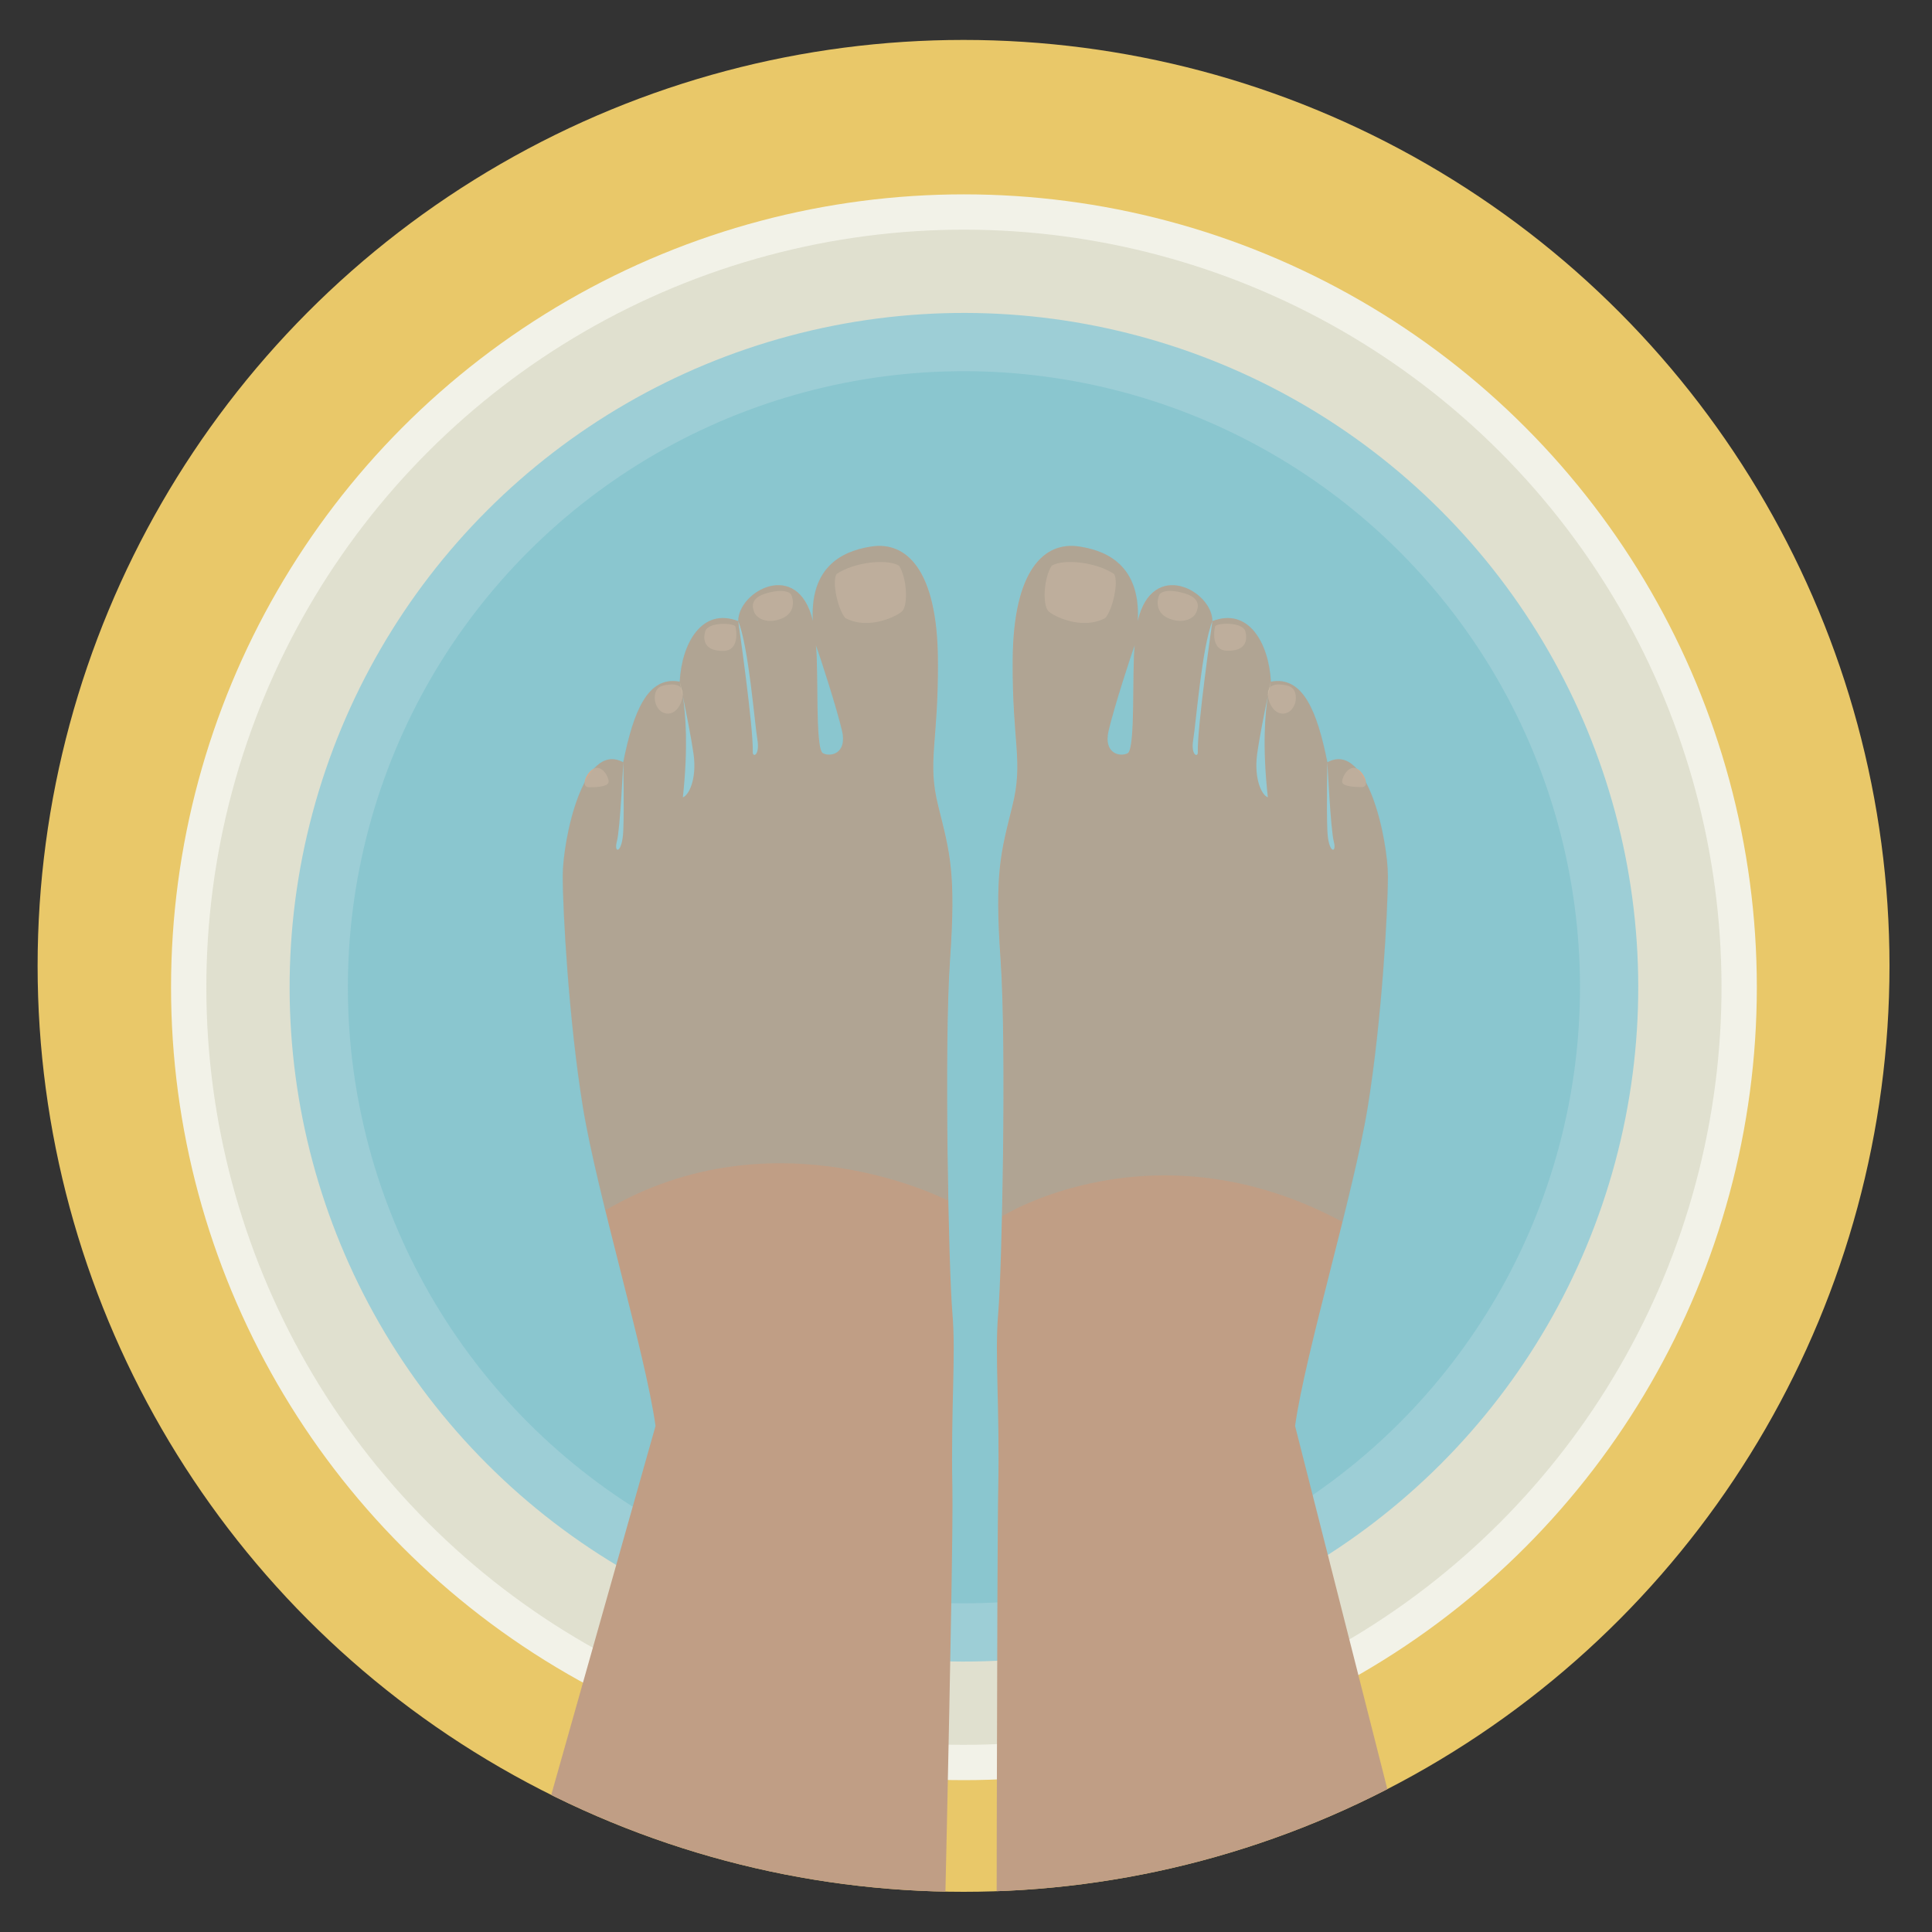 <svg xmlns="http://www.w3.org/2000/svg" xmlns:xlink="http://www.w3.org/1999/xlink" viewBox="0 0 600 600"><rect x="0" y="0" width="600" height="600" fill="#333333" stroke="none"/><defs><style>.cls-1{fill:none;}.cls-2{isolation:isolate;}.cls-3{clip-path:url(#clip-path);}.cls-4{fill:#e5e6dd;}.cls-5{fill:#e9c869;}.cls-6{fill:#f2f2e8;}.cls-7{fill:#e0e0cf;}.cls-8{fill:#9dced6;}.cls-14,.cls-9{fill:#76bdc8;}.cls-9{opacity:0.47;}.cls-10{clip-path:url(#clip-path-2);}.cls-11{fill:#c09e85;}.cls-12{fill:#d2ab90;}.cls-13{fill:#e8c8a4;}.cls-14{opacity:0.21;mix-blend-mode:multiply;}</style><clipPath id="clip-path"><circle id="SVGID" class="cls-1" cx="-391.58" cy="300" r="282.84"/></clipPath><clipPath id="clip-path-2"><circle class="cls-1" cx="299.24" cy="299.96" r="287.56"/></clipPath></defs><title>EEI-WG-Passover</title><g class="cls-2"><g id="Layer_1" data-name="Layer 1"><g class="cls-3"><path class="cls-4" d="M-725.52,267.63c1.71-10.7,21.87-31.63,39.6-12.3,19.4-31.1,43-18.49,64.12,17.65C-605,256.7-604.95,271.6-582,283.61c3.76,1.95,7.8-7.33,12.4-7.49,7.72-.24,25.28,9,30.73,7.53,16.8-4.32,11.42-37.25,25.76-42.09s36.35,4.12,41.27,13.87c4.41-11.06,22.85-.84,29.4,7.33-1.62-21.74.65-34.49,17.07-52.87,14.71-16.39,38.23-28.19,45.45,11.77,10.15-25.1,38.92-.42,32.72,16.42,12.73-9.72,47-4,56.9,17.84,14.26-8.51,11.82-26.77,29.66-27.59-15-18.13,8.77-55.9,34-37.37,8.61-18.28,46.63-30.76,66.8,15.7,14.44.12,35.71,5.25,38.58,20.55-1.71-22.54,43.37-43.79,53.89-28.89-1.64,4.13.95,11.22,6,14.1,22.46-13.25,42.44,19.49,42.17,30.82,7-20.51,44.05-38.54,56.11-20.17,9.13,13.91,12.6,23.29,17.27,17.76,14.51-17.15,38.93,21.59,38.84,32.22,5.26-14,42.11-45.73,53.51-1,5.6-1.27,22.58-5.91,32.71.39V378.92c-186.79,10.5-266-6.42-438.56-4.2-67.88.89-287.64,35.12-466.27,30.93Z"/></g><circle class="cls-5" cx="299.24" cy="299.96" r="287.56"/><circle class="cls-6" cx="299.36" cy="306.6" r="246.24"/><circle class="cls-7" cx="299.36" cy="306.6" r="235.27" transform="translate(-129.12 301.48) rotate(-45)"/><circle class="cls-8" cx="299.36" cy="306.6" r="209.41" transform="translate(-129.12 301.48) rotate(-45)"/><circle class="cls-9" cx="299.36" cy="306.6" r="191.32" transform="translate(-129.12 301.48) rotate(-45)"/><g class="cls-10"><path class="cls-11" d="M295.77,462.26c-.51-25.06,1.14-41.34,0-54.5s-2.62-82.68-.74-109.62,0-33.2-3.61-47.61.05-19.35-.15-45.73c-.21-28-9.91-36.74-20.67-35.07-6.19,1-19.21,4.17-18.16,23.1-4.6-19.45-23.18-9.32-23.18.07-11.28-4.38-17.54,6.89-18.17,18.8-10-1.88-14.4,9.39-17.54,25.05C181,229.86,174.76,261.18,174.76,272s1.88,44.91,6.27,71.85,19.41,76.42,22.55,99L131,699.6H291C292.38,642.54,296.19,482.79,295.77,462.26Zm-40.2-228.33c-2.51-1.25-1.31-26.15-2.19-33.51,1.14,2.92,6.57,19.73,8.14,26.62S258.07,235.19,255.57,233.93Z"/><path class="cls-12" d="M184.51,238.66c-2.34,1-4.48,5.91-1.5,5.82,1.57,0,6.05,0,6-1.78S186.84,237.64,184.51,238.66Z"/><path class="cls-12" d="M207.67,212.64c-1.59.2-4,.31-4.3,3.54-.24,2.43,1.25,5.43,4.07,5.43s4.7-3.65,4.59-6.36S209.26,212.43,207.67,212.64Z"/><path class="cls-12" d="M219,196.14c-.94,3.54.62,6.05,5.64,6s4.07-6.37,3.75-7.52S219.86,193,219,196.14Z"/><path class="cls-12" d="M237.4,184.45c-5,1.64-3.34,5.11-3.34,5.11.42,2.09,3.3,4,7.31,3,6.26-1.62,4.91-6.63,4.39-7.78S242.45,182.81,237.4,184.45Z"/><path class="cls-12" d="M259.78,178.29c-1.5,2.61.59,11.38,2.78,13.67,7.52,3.94,16.52-.92,17.65-2.19,1.88-2.12,1.39-10.33-1-14.09C275.51,173.48,265.31,174.53,259.78,178.29Z"/><path class="cls-8" d="M191.56,261.39c-1,3.76,1.69,3.76,2-3.34s0-21.3,0-21.3S192.61,257.63,191.56,261.39Z"/><path class="cls-13" d="M212.07,216.29a33.75,33.75,0,0,0-1-4.59S211.5,213.56,212.07,216.29Z"/><path class="cls-8" d="M212.07,216.29c.85,5.4,1.7,15.65,0,31.32,1.86-.63,4.37-5.64,3.33-13.36C214.69,229.25,213.11,221.3,212.07,216.29Z"/><path class="cls-8" d="M229.26,192.9s4.78,33,4.52,40.72c0,1.67,2.26,1,1.42-4S232.5,200.84,229.26,192.9Z"/><path class="cls-14" d="M294.42,372.87c-.52-25.72-.63-58.22.53-74.73,1.87-26.93,0-33.2-3.61-47.61s0-19.35-.15-45.73c-.21-28-9.92-36.74-20.67-35.07-6.19,1-19.21,4.17-18.17,23.1-4.59-19.45-23.18-9.32-23.18.07-11.27-4.38-17.54,6.89-18.16,18.8-10-1.88-14.41,9.39-17.54,25.05-12.53-6.89-18.79,24.43-18.79,35.27s1.88,44.91,6.26,71.85c1.44,8.84,4,20.1,7,32.05C240.71,344.82,294.42,372.87,294.42,372.87ZM255.48,233.93c-2.5-1.25-1.3-26.15-2.19-33.51,1.15,2.92,6.58,19.73,8.14,26.62S258,235.19,255.48,233.93Z"/><path class="cls-11" d="M424.75,343.87c4.39-26.94,6.27-61,6.27-71.85s-6.27-42.16-18.79-35.27c-3.14-15.66-7.52-26.93-17.54-25.05-.63-11.91-6.9-23.18-18.17-18.8,0-9.39-18.58-19.52-23.18-.07,1.05-18.93-12-22.14-18.16-23.1-10.76-1.67-20.47,7.09-20.67,35.07-.2,26.38,3.45,31.32-.15,45.73s-5.49,20.68-3.61,47.61.4,96.47-.74,109.62.51,29.44,0,54.5c-.41,19.89-.58,174.48-.63,237.34H467.43L402.2,442.84C405.33,420.29,420.37,370.8,424.75,343.87ZM350.21,233.93c-2.51,1.26-7.52,0-5.95-6.89s7-23.7,8.14-26.62C351.52,207.78,352.72,232.68,350.21,233.93Z"/><path class="cls-12" d="M421.27,238.66c-2.33-1-4.35,2.27-4.45,4s4.38,1.73,5.95,1.78C425.75,244.57,423.6,239.68,421.27,238.66Z"/><path class="cls-12" d="M398.11,212.64c-1.59-.21-4.26-.11-4.36,2.61s1.77,6.36,4.59,6.36,4.31-3,4.07-5.43C402.1,213,399.7,212.84,398.11,212.64Z"/><path class="cls-12" d="M377.35,194.57c-.31,1.15-1.25,7.42,3.76,7.52s6.58-2.41,5.64-6C385.92,193,377.67,193.43,377.35,194.57Z"/><path class="cls-12" d="M368.38,184.45c-5.05-1.64-7.83-.84-8.36.31s-1.88,6.16,4.39,7.78c4,1,6.89-.89,7.31-3C371.72,189.56,373.42,186.09,368.38,184.45Z"/><path class="cls-12" d="M326.62,175.68c-2.44,3.76-2.93,12-1.05,14.09,1.13,1.27,10.13,6.13,17.64,2.19,2.2-2.29,4.29-11.06,2.79-13.67C340.47,174.53,330.27,173.48,326.62,175.68Z"/><path class="cls-8" d="M412.23,236.75s-.31,14.2,0,21.3,3,7.1,2,3.34S412.23,236.75,412.23,236.75Z"/><path class="cls-8" d="M390.41,234.25c-1,7.72,1.46,12.73,3.33,13.36-1.73-15.68-.88-25.92,0-31.32C392.67,221.3,391.09,229.25,390.41,234.25Z"/><path class="cls-13" d="M393.71,216.29c.57-2.73,1-4.59,1-4.59A33.75,33.75,0,0,0,393.71,216.29Z"/><path class="cls-8" d="M370.58,229.65c-.84,5,1.46,5.64,1.41,4-.25-7.73,4.53-40.72,4.53-40.72C373.28,200.84,371.41,224.64,370.58,229.65Z"/><path class="cls-14" d="M417,379.52c3.3-13.27,6.27-25.93,7.85-35.65,4.38-26.94,6.26-61,6.26-71.85s-6.26-42.16-18.79-35.27c-3.13-15.66-7.52-26.93-17.54-25.05-.63-11.91-6.89-23.18-18.16-18.8,0-9.39-18.59-19.52-23.18-.07,1-18.93-12-22.14-18.17-23.1-10.75-1.67-20.46,7.09-20.67,35.07-.2,26.38,3.46,31.32-.15,45.73s-5.49,20.68-3.61,47.61c1.23,17.56,1,53.22.42,79.56C311.25,377.7,358.51,348,417,379.52ZM350.3,233.93c-2.51,1.26-7.52,0-5.95-6.89s7-23.7,8.14-26.62C351.6,207.78,352.8,232.68,350.3,233.93Z"/></g></g></g></svg>